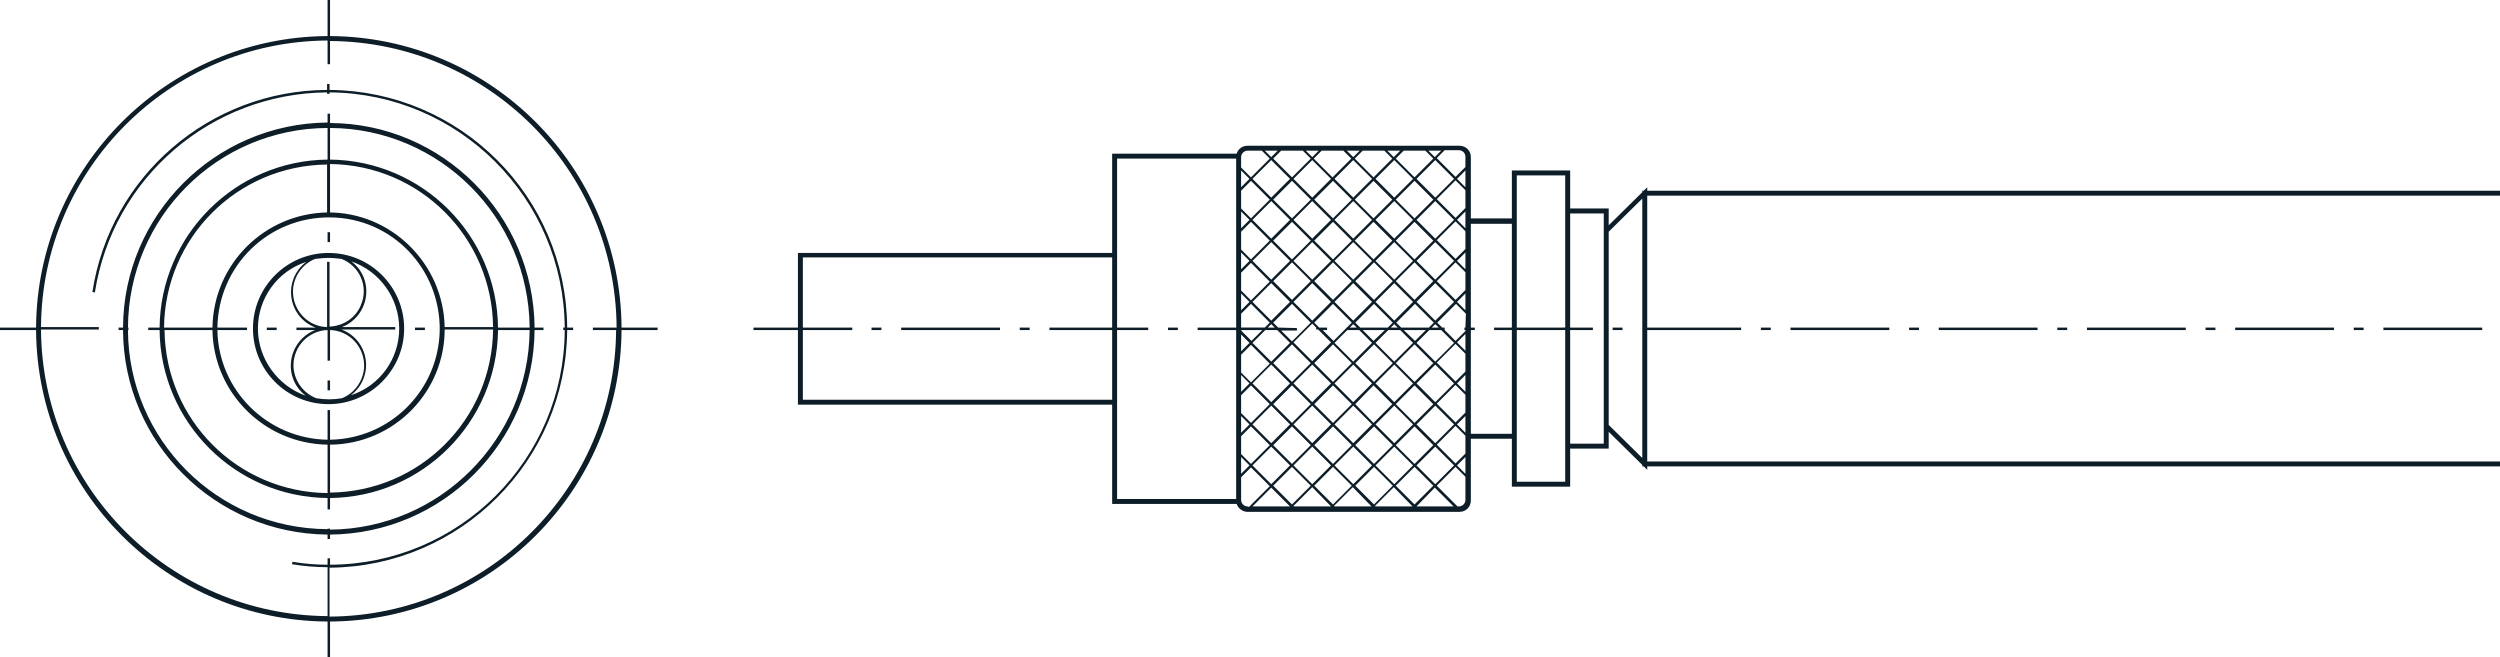 <?xml version="1.0" encoding="UTF-8"?> <!-- Generator: Adobe Illustrator 24.1.0, SVG Export Plug-In . SVG Version: 6.00 Build 0) --> <svg xmlns="http://www.w3.org/2000/svg" xmlns:xlink="http://www.w3.org/1999/xlink" version="1.1" id="Layer_1" x="0px" y="0px" viewBox="0 0 506 133" style="enable-background:new 0 0 506 133;" xml:space="preserve"> <style type="text/css"> .st0{fill:#0D1E29;} </style> <g id="Layer_2_1_"> <g id="Layer_1-2"> <path class="st0" d="M442.4,66.8v-0.5h-20v0.5H442.4z M412.4,66.8v-0.5h-20v0.5H412.4z M81.8,66.5c0-8.4-6.8-15.3-15.3-15.3 c-8.4,0-15.3,6.8-15.3,15.3c0,8.4,6.8,15.3,15.3,15.3l0,0C74.9,81.8,81.8,74.9,81.8,66.5L81.8,66.5z M80.8,66.5 c0,6.1-3.9,11.6-9.8,13.5c3.4-2.5,4.1-7.3,1.6-10.7c-0.9-1.2-2.1-2.1-3.5-2.6H80v-0.5H69.2c3.9-1.5,5.9-5.9,4.5-9.8 c-0.5-1.4-1.4-2.6-2.6-3.5C76.9,54.9,80.8,60.4,80.8,66.5L80.8,66.5z M66.5,52.2c0.9,0,1.7,0.1,2.6,0.2c3.7,1.4,5.5,5.6,4,9.2 c-1,2.7-3.6,4.4-6.4,4.5V53h-0.5v13.2c-3.9-0.1-7-3.4-6.9-7.4c0.1-2.8,1.9-5.4,4.5-6.4C64.8,52.3,65.6,52.2,66.5,52.2z M52.2,66.5 c0-6.1,3.9-11.6,9.8-13.5c-3.4,2.5-4.1,7.3-1.6,10.7c0.9,1.2,2.1,2.1,3.5,2.6H60v0.5h3.8c-3.9,1.5-5.9,5.9-4.5,9.8 c0.5,1.4,1.4,2.6,2.6,3.5C56.2,78.1,52.2,72.6,52.2,66.5z M59.4,73.9c0-3.8,3.1-7,6.9-7.1V73h0.5v-6.2c3.9,0.1,7,3.4,6.9,7.4 c-0.1,2.8-1.9,5.4-4.5,6.4c-1.7,0.3-3.5,0.3-5.2,0C61.2,79.5,59.4,76.8,59.4,73.9z M418.4,66.8v-0.5h-2v0.5H418.4z M54,66.8h2 v-0.5h-2V66.8z M66.8,77h-0.5v2h0.5V77z M358.4,66.8v-0.5h-2v0.5H358.4z M86,66.3h-2v0.5h2V66.3z M388.4,66.8v-0.5h-2v0.5H388.4z M382.4,66.8v-0.5h-20v0.5H382.4z M66.8,47h-0.5v2h0.5V47z M66.8,7.3V0h-0.5v7.3c-32.5,0.2-58.8,26.5-59,59H0v0.5h7.3 c0.2,32.5,26.5,58.8,59,59v7.3h0.5v-7.3c32.5-0.2,58.8-26.5,59-59h7.3v-0.5h-7.3C125.6,33.8,99.3,7.5,66.8,7.3z M124.7,66.8 c-0.2,31.9-26,57.8-58,58v-9.9c26.5-0.2,47.9-21.6,48.1-48.1h1.2v-0.5h-1.2c-0.2-26.5-21.6-47.9-48.1-48.1V17h-0.5v1.2 c-23.7,0.1-43.9,17.4-47.5,40.9l0.5,0.1c3.6-23.2,23.5-40.3,47-40.5V19h0.5v-0.3c26.2,0.2,47.4,21.4,47.6,47.6H114v0.5h0.3 C114.2,93,93,114.2,66.8,114.3V113h-0.5v1.3c-2.4,0-4.8-0.2-7.1-0.6l-0.1,0.5c2.4,0.4,4.8,0.6,7.2,0.6v9.9 c-31.9-0.2-57.8-26-58-58H20v-0.5H8.3c0.2-31.9,26-57.8,58-58V13h0.5V8.3c31.9,0.2,57.8,26,58,58H120v0.5H124.7z M238.4,66.3h-2 v0.5h2V66.3z M448.4,66.8v-0.5h-2v0.5H448.4z M328.4,66.3h-2v0.5h2V66.3z M178.4,66.3h-2v0.5h2V66.3z M506,38.6H333.4v-0.7 l-0.7,0.7h-0.3v0.3l-6.8,6.7v-3.4h-7.8v-7.7H306v9.7h-8.3V31.8c0-1.3-1-2.3-2.3-2.3h-42.9c-1,0-1.9,0.6-2.2,1.6h-25.2v20.1h-63.6 v15.1h-9v0.5h9v15.1h63.6V102h25.2c0.3,0.9,1.2,1.6,2.2,1.6h42.9c1.3,0,2.3-1,2.3-2.3V88.8h8.3v9.7h11.8v-7.7h7.8v-3.4l6.8,6.7 v0.3h0.3l0.7,0.7v-0.7H506v-1H333.4V66.8h19v-0.5h-19V39.6H506V38.6z M225.1,66.3h-12.7v0.5h12.7v14.1h-62.6V66.8h10v-0.5h-10 V52.1h62.6V66.3z M250.2,66.3h-7.8v0.5h7.8V101h-24.1V66.8h6.3v-0.5h-6.3V32.1h24.1V66.3z M291.7,30.5l-1.3,1.3l-1.3-1.3H291.7z M258.7,66.3l-1-1l3.8-3.8l3.8,3.8l-3.8,3.8l-2.2-2.2h3.2v-0.5L258.7,66.3z M267,66.3l-1-1l3.8-3.8l3.8,3.8l-1,1h-0.1v0.1 l-2.6,2.6l-2.2-2.2h0.9v-0.5H267z M270.1,61.1l3.8-3.8l3.8,3.8l-3.8,3.8L270.1,61.1z M274.6,66.3h-1.4l0.7-0.7L274.6,66.3z M272.7,66.8h2.4l2.6,2.6l-3.8,3.8l-3.8-3.8L272.7,66.8z M275.8,66.8h4.5L278,69L275.8,66.8z M275.3,66.3l-1-1l3.8-3.8l3.8,3.8 l-1,1H275.3z M274.3,56.9l3.8-3.8l3.8,3.8l-3.8,3.8L274.3,56.9z M273.9,56.6l-3.8-3.8l3.8-3.8l3.8,3.8L273.9,56.6z M273.6,56.9 l-3.8,3.8l-3.8-3.8l3.8-3.8L273.6,56.9z M265.6,56.6l-3.8-3.8l3.8-3.8l3.8,3.8L265.6,56.6z M269.4,61.1l-3.8,3.8l-3.8-3.8l3.8-3.8 L269.4,61.1z M266.4,66.3v0.4h0.4l2.6,2.6l-3.8,3.8l-3.8-3.8l3.8-3.8L266.4,66.3z M269.4,77.6l-3.8,3.8l-3.8-3.8l3.8-3.8 L269.4,77.6z M266,73.5l3.8-3.8l3.8,3.8l-3.8,3.8L266,73.5z M273.9,73.8l3.8,3.8l-3.8,3.8l-3.8-3.8L273.9,73.8z M274.3,73.5 l3.8-3.8l3.8,3.8l-3.8,3.8L274.3,73.5z M282.2,73.8l3.8,3.8l-3.8,3.8l-3.8-3.8L282.2,73.8z M278.4,69.4l2.6-2.6h2.4l2.6,2.6 l-3.8,3.8L278.4,69.4z M281.5,66.3l0.7-0.7l0.7,0.7H281.5z M278.4,61.1l3.8-3.8l3.8,3.8l-3.8,3.8L278.4,61.1z M278.4,52.8l3.8-3.8 l3.8,3.8l-3.8,3.8L278.4,52.8z M278.4,44.5l3.8-3.8l3.8,3.8l-3.8,3.8L278.4,44.5z M281.8,48.7l-3.8,3.8l-3.8-3.8l3.8-3.8 L281.8,48.7z M273.9,48.3l-3.8-3.8l3.8-3.8l3.8,3.8L273.9,48.3z M273.6,48.7l-3.8,3.8l-3.8-3.8l3.8-3.8L273.6,48.7z M265.6,48.3 l-3.8-3.8l3.8-3.8l3.8,3.8L265.6,48.3z M265.3,48.7l-3.8,3.8l-3.8-3.8l3.8-3.8L265.3,48.7z M265.3,56.9l-3.8,3.8l-3.8-3.8l3.8-3.8 L265.3,56.9z M265.3,73.5l-3.8,3.8l-3.8-3.8l3.8-3.8L265.3,73.5z M265.3,81.8l-3.8,3.8l-3.8-3.8l3.8-3.8L265.3,81.8z M265.6,82.1 l3.8,3.8l-3.8,3.8l-3.8-3.8L265.6,82.1z M266,81.8l3.8-3.8l3.8,3.8l-3.8,3.8L266,81.8z M273.9,82.1l3.8,3.8l-3.8,3.8l-3.8-3.8 L273.9,82.1z M274.3,81.8L278,78l3.8,3.8l-3.8,3.8L274.3,81.8z M282.2,82.1l3.8,3.8l-3.8,3.8l-3.8-3.8L282.2,82.1z M282.5,81.8 l3.8-3.8l3.8,3.8l-3.8,3.8L282.5,81.8z M282.5,73.5l3.8-3.8l3.8,3.8l-3.8,3.8L282.5,73.5z M284.1,66.8h4.5l-2.2,2.2L284.1,66.8z M283.6,66.3l-1-1l3.8-3.8l3.8,3.8l-1,1H283.6z M282.5,56.9l3.8-3.8l3.8,3.8l-3.8,3.8L282.5,56.9z M282.5,48.7l3.8-3.8l3.8,3.8 l-3.8,3.8L282.5,48.7z M282.5,40.4l3.8-3.8l3.8,3.8l-3.8,3.8L282.5,40.4z M282.2,40l-3.8-3.8l3.8-3.8l3.8,3.8L282.2,40z M281.8,40.4l-3.8,3.8l-3.8-3.8l3.8-3.8L281.8,40.4z M273.9,40l-3.8-3.8l3.8-3.8l3.8,3.8L273.9,40z M273.6,40.4l-3.8,3.8l-3.8-3.8 l3.8-3.8L273.6,40.4z M265.6,40l-3.8-3.8l3.8-3.8l3.8,3.8L265.6,40z M265.3,40.4l-3.8,3.8l-3.8-3.8l3.8-3.8L265.3,40.4z M257.3,40 l-3.8-3.8l3.8-3.8l3.8,3.8L257.3,40z M261.1,44.5l-3.8,3.8l-3.8-3.8l3.8-3.8L261.1,44.5z M261.1,52.8l-3.8,3.8l-3.8-3.8l3.8-3.8 L261.1,52.8z M261.1,61.1l-3.8,3.8l-3.8-3.8l3.8-3.8L261.1,61.1z M258,66.3h-1.4l0.7-0.7L258,66.3z M258.5,66.8l2.6,2.6l-3.8,3.8 l-3.8-3.8l2.6-2.6H258.5z M261.1,77.6l-3.8,3.8l-3.8-3.8l3.8-3.8L261.1,77.6z M261.1,85.9l-3.8,3.8l-3.8-3.8l3.8-3.8L261.1,85.9z M261.1,94.2l-3.8,3.8l-3.8-3.8l3.8-3.8L261.1,94.2z M257.7,90.1l3.8-3.8l3.8,3.8l-3.8,3.8L257.7,90.1z M265.6,90.4l3.8,3.8 l-3.8,3.8l-3.8-3.8L265.6,90.4z M266,90.1l3.8-3.8l3.8,3.8l-3.8,3.8L266,90.1z M273.9,90.4l3.8,3.8l-3.8,3.8l-3.8-3.8L273.9,90.4z M274.3,90.1l3.8-3.8l3.8,3.8l-3.8,3.8L274.3,90.1z M282.2,90.4l3.8,3.8l-3.8,3.8l-3.8-3.8L282.2,90.4z M282.5,90.1l3.8-3.8 l3.8,3.8l-3.8,3.8L282.5,90.1z M290.5,90.4l3.8,3.8l-3.8,3.8l-3.8-3.8L290.5,90.4z M286.7,85.9l3.8-3.8l3.8,3.8l-3.8,3.8 L286.7,85.9z M286.7,77.6l3.8-3.8l3.8,3.8l-3.8,3.8L286.7,77.6z M286.7,69.4l2.6-2.6h2.4l2.6,2.6l-3.8,3.8L286.7,69.4z M289.8,66.3l0.7-0.7l0.7,0.7H289.8z M286.7,61.1l3.8-3.8l3.8,3.8l-3.8,3.8L286.7,61.1z M286.7,52.8l3.8-3.8l3.8,3.8l-3.8,3.8 L286.7,52.8z M286.7,44.5l3.8-3.8l3.8,3.8l-3.8,3.8L286.7,44.5z M286.7,36.2l3.8-3.8l3.8,3.8l-3.8,3.8L286.7,36.2z M288.5,30.5 l1.6,1.6l-3.8,3.8l-3.8-3.8l1.6-1.6C284.1,30.5,288.5,30.5,288.5,30.5z M283.4,30.5l-1.3,1.3l-1.3-1.3H283.4z M280.2,30.5l1.6,1.6 l-3.8,3.8l-3.8-3.8l1.6-1.6L280.2,30.5z M275.2,30.5l-1.3,1.3l-1.3-1.3H275.2z M271.9,30.5l1.6,1.6l-3.8,3.8l-3.8-3.8l1.6-1.6 L271.9,30.5z M266.9,30.5l-1.3,1.3l-1.3-1.3H266.9z M263.7,30.5l1.6,1.6l-3.8,3.8l-3.8-3.8l1.6-1.6L263.7,30.5z M258.6,30.5 l-1.3,1.3l-1.3-1.3H258.6z M251.2,31.8c0-0.7,0.6-1.3,1.3-1.3h2.9l1.6,1.6l-3.8,3.8l-2-2V31.8z M251.2,34.5l1.7,1.7l-1.7,1.7V34.5 z M251.2,38.6l2-2l3.8,3.8l-3.8,3.8l-2-2V38.6z M251.2,42.8l1.7,1.7l-1.7,1.7V42.8z M251.2,46.9l2-2l3.8,3.8l-3.8,3.8l-2-2V46.9z M251.2,51.1l1.7,1.7l-1.7,1.7V51.1z M251.2,55.2l2-2L257,57l-3.8,3.8l-2-2V55.2z M251.2,59.4l1.7,1.7l-1.7,1.7V59.4z M251.2,63.5 l2-2l3.8,3.8l-1,1h-4.8V63.5z M251.2,66.8h4.3l-2.2,2.2l-2-2L251.2,66.8z M251.2,67.7l1.7,1.7l-1.7,1.7V67.7z M251.2,71.8l2-2 l3.8,3.8l-3.8,3.8l-2-2V71.8z M251.2,75.9l1.7,1.7l-1.7,1.7V75.9z M251.2,80l2-2l3.8,3.8l-3.8,3.8l-2-2V80z M251.2,84.2l1.7,1.7 l-1.7,1.7V84.2z M251.2,88.3l2-2l3.8,3.8l-3.8,3.8l-2-2V88.3z M251.2,92.5l1.7,1.7l-1.7,1.7V92.5z M252.5,102.5 c-0.7,0-1.3-0.6-1.3-1.3v-4.6l2-2l3.8,3.8l-4.2,4.2L252.5,102.5z M261.1,102.5h-7.6l3.8-3.8L261.1,102.5L261.1,102.5z M257.7,98.3 l3.8-3.8l3.8,3.8l-3.8,3.8L257.7,98.3z M269.4,102.5h-7.5l-0.1-0.1l3.8-3.8L269.4,102.5L269.4,102.5z M266,98.3l3.8-3.8l3.8,3.8 l-3.8,3.8L266,98.3z M277.6,102.5h-7.5l-0.1-0.1l3.8-3.8L277.6,102.5L277.6,102.5z M274.3,98.3l3.8-3.8l3.8,3.8l-3.8,3.8 L274.3,98.3z M285.9,102.5h-7.5l-0.1-0.1l3.8-3.8L285.9,102.5L285.9,102.5z M282.5,98.3l3.8-3.8l3.8,3.8l-3.8,3.8L282.5,98.3z M286.7,102.5L286.7,102.5l3.7-3.8l3.8,3.8H286.7z M296.6,101.2c0,0.7-0.6,1.3-1.3,1.3H295l-4.2-4.2l3.8-3.8l2,2L296.6,101.2 L296.6,101.2z M296.6,95.9l-1.7-1.7l1.7-1.7V95.9z M296.6,88.8v3l-2,2l-3.8-3.8l3.8-3.8l2,2V88.8z M296.6,87.6l-1.7-1.7l1.7-1.7 V87.6z M296.6,83.5l-2,2l-3.8-3.8l3.8-3.8l2,2V83.5z M296.6,79.3l-1.7-1.7l1.7-1.7V79.3z M296.6,75.2l-2,2l-3.8-3.8l3.8-3.8l2,2 V75.2z M296.6,71l-1.7-1.7l1.7-1.7V71z M296.6,66.3h-0.2v0.5h0.2V67l-2,2l-2.2-2.2l0,0v-0.5h-0.5l-1-1l3.8-3.8l2,2L296.6,66.3z M296.6,62.8l-1.7-1.7l1.7-1.7V62.8z M296.6,58.7l-2,2l-3.8-3.8l3.8-3.8l2,2V58.7z M296.6,54.5l-1.7-1.7l1.7-1.7V54.5z M296.6,50.4l-2,2l-3.8-3.8l3.8-3.8l2,2V50.4z M296.6,44.2v2l-1.7-1.7l1.7-1.7V44.2z M296.6,42.1l-2,2l-3.8-3.8l3.8-3.8l2,2V42.1z M296.6,37.9l-1.7-1.7l1.7-1.7V37.9z M296.6,33.8l-2,2l-3.8-3.8l1.6-1.6h2.9c0.7,0,1.3,0.6,1.3,1.3V33.8z M306,66.3h-3.6v0.5h3.6 v21h-8.3v-21h0.8v-0.5h-0.8v-21h8.3V66.3z M316.8,90.8v6.7H307V66.8h9.8V90.8z M316.8,42.2v24.1H307V35.5h9.8V42.2z M324.6,89.8 h-6.8v-23h4.6v-0.5h-4.6V43.2h6.8V89.8z M332.4,92.7l-6.8-6.7V46.9l6.8-6.7V92.7z M502.4,66.8v-0.5h-20v0.5H502.4z M66.3,108.2 v0.9h0.5v-0.9c22.8-0.2,41.2-18.6,41.4-41.4h1.8v-0.5h-1.8C108,43.5,89.6,25,66.8,24.9V23h-0.5v1.8C43.5,25,25,43.5,24.9,66.3H24 v0.5h0.9C25,89.6,43.5,108,66.3,108.2z M66.8,25.9C89,26,107,44,107.2,66.3h-6.4c-0.2-18.7-15.3-33.8-34-34 C66.8,32.3,66.8,25.9,66.8,25.9z M66.8,43v-9.8c18.2,0.2,32.8,14.8,33,33H90v0.5h9.8c-0.2,18.2-14.8,32.8-33,33V90 c13-0.1,23.4-10.8,23.2-23.7S79.2,42.9,66.3,43C53.5,43.2,43.2,53.5,43,66.3h-9.8c0.2-18.2,14.8-32.8,33-33V43H66.8z M44,66.8h6 v-0.5h-6C44.2,53.8,54.3,43.9,66.8,44S89.1,54.3,89,66.8C88.8,79,79,88.8,66.8,89v-6h-0.5v6C54.1,88.8,44.2,79,44,66.8z M66.3,90 v9.8c-18.2-0.2-32.8-14.8-33-33H43C43.2,79.5,53.5,89.8,66.3,90z M25.9,66.3C26,44,44,26,66.3,25.9v6.4c-18.7,0.2-33.8,15.3-34,34 H30v0.5h2.3c0.2,18.7,15.3,33.8,34,34v2.3h0.5v-2.3c18.7-0.2,33.8-15.3,34-34h6.4C107,89,89,107,66.8,107.2V107h-0.5v0.1 C44,107,26,89,25.9,66.8H26v-0.5H25.9z M202.4,66.3h-20v0.5h20V66.3z M472.4,66.8v-0.5h-20v0.5H472.4z M478.4,66.8v-0.5h-2v0.5 H478.4z M208.4,66.3h-2v0.5h2V66.3z"></path> </g> </g> </svg> 